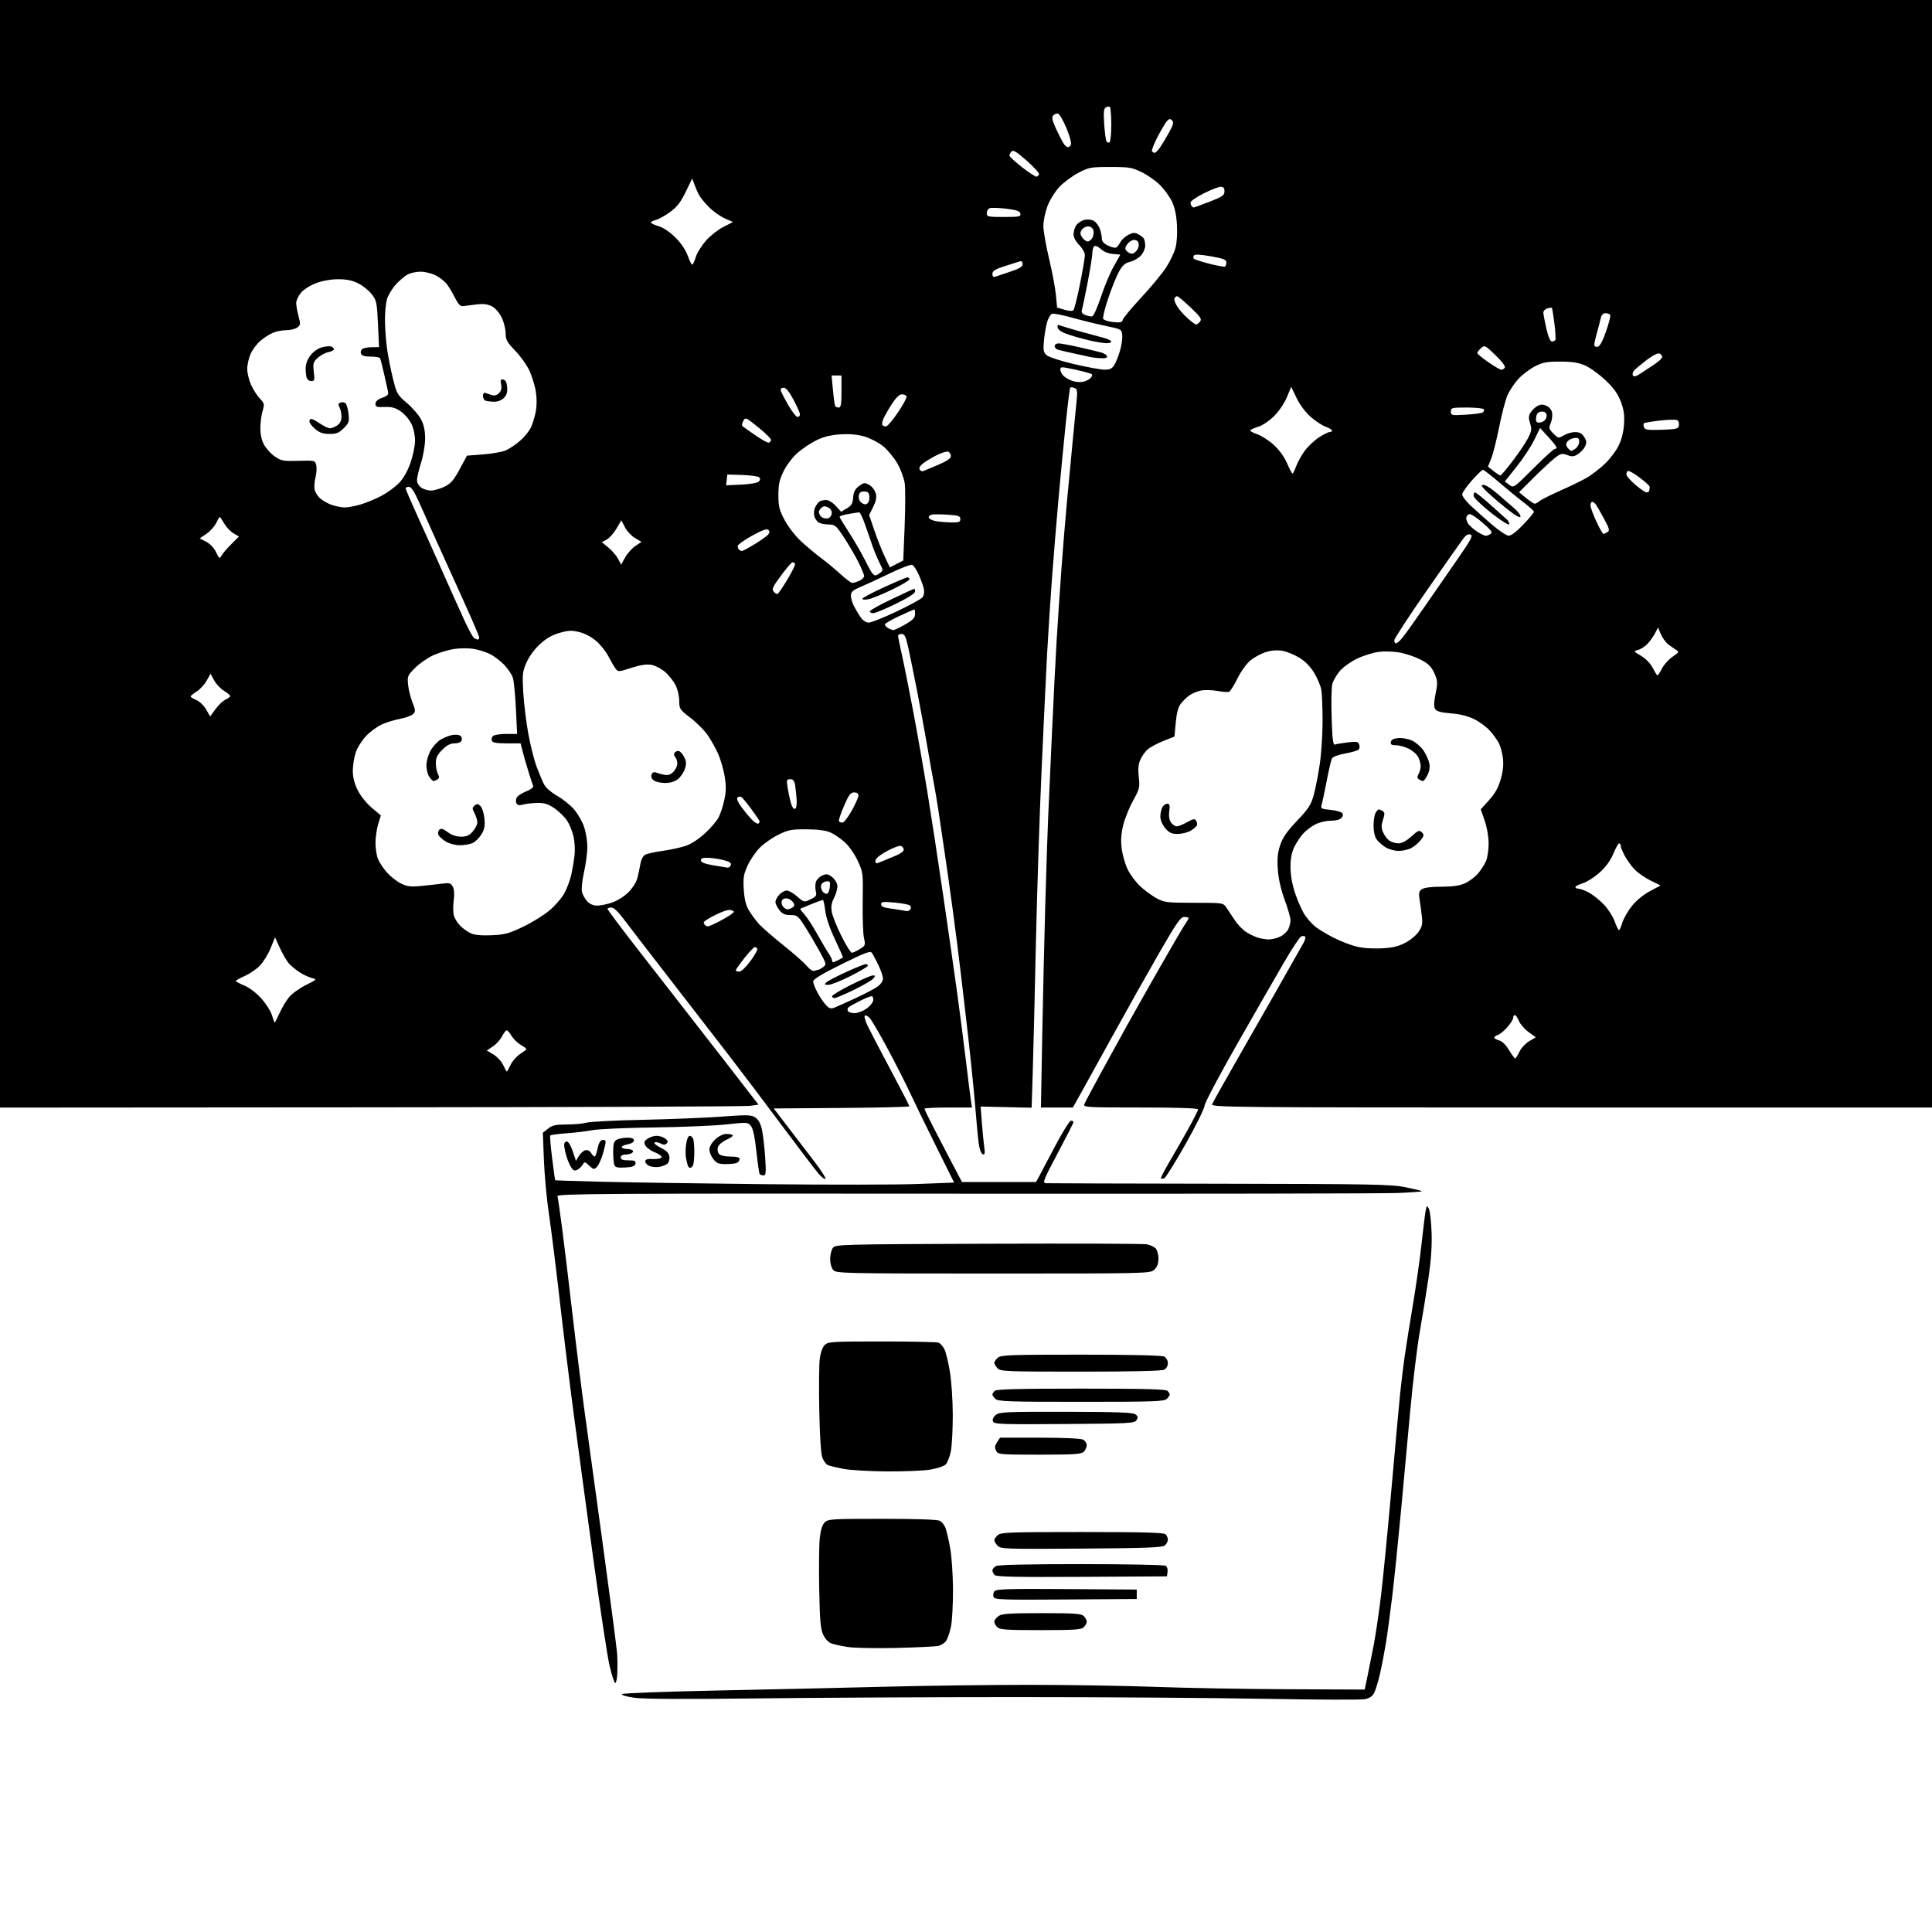 <svg version="1.1" xmlns="http://www.w3.org/2000/svg" xmlns:xlink="http://www.w3.org/1999/xlink" width="1024" height="1024" viewBox="0 0 1024 1024"><path stroke="none" fill="black" fill-rule="evenodd" d="M400.5,900.194C362.38,900.658 341.067,900.54 336.156,899.838C331.856,899.224 329.181,898.419 329.702,897.898C330.193,897.407 353.298,896.55 381.047,895.992C408.796,895.434 448.595,894.533 469.488,893.989C490.382,893.445 524.582,893.001 545.488,893.002C566.395,893.003 596.55,893.488 612.5,894.08C628.45,894.671 659.908,895.233 682.407,895.327L723.314,895.5L724.68,889.0C725.432,885.425 726.919,878.0 727.986,872.5C729.053,867.0 730.826,855.075 731.926,846.0C733.026,836.925 735.519,811.5 737.465,789.5C739.412,767.5 741.483,744.775 742.067,739.0C742.651,733.225 743.739,724.225 744.486,719.0C745.232,713.775 747.207,701.4 748.875,691.5C750.543,681.6 752.617,666.975 753.485,659.0C754.352,651.025 755.325,643.187 755.647,641.582C756.183,638.914 756.324,638.828 757.302,640.574C757.889,641.625 758.547,647.213 758.764,652.992C759.035,660.235 758.519,667.85 757.104,677.5C755.974,685.2 753.901,698.025 752.496,706.0C751.092,713.975 748.83,732.65 747.471,747.5C746.112,762.35 743.852,786.875 742.447,802.0C741.043,817.125 739.006,836.925 737.921,846.0C736.836,855.075 735.278,866.55 734.459,871.5C733.64,876.45 732.24,883.65 731.346,887.5C730.453,891.35 729.108,895.717 728.358,897.205C727.384,899.138 725.926,900.111 723.249,900.613C721.189,900.999 697.453,900.907 670.502,900.408C643.551,899.909 584.6,899.5 539.5,899.5C494.4,899.5 431.85,899.812 400.5,900.194zM326.09,892.0C325.589,892.0 324.233,887.889 323.076,882.864C321.919,877.84 318.036,852.302 314.448,826.114C310.86,799.926 306.169,765.225 304.024,749.0C301.878,732.775 298.522,705.473 296.565,688.33C294.608,671.186 292.071,650.936 290.928,643.33C289.784,635.723 288.595,622.944 288.285,614.932L287.722,600.364L290.496,598.182C292.757,596.403 294.586,596.0 300.391,596.0C304.308,596.0 309.027,595.566 310.878,595.035C312.728,594.504 326,593.828 340.371,593.531C354.742,593.235 373.56,592.474 382.188,591.84C396.163,590.814 398.143,590.864 400.326,592.294C401.983,593.38 403.12,595.454 403.837,598.7C404.42,601.34 405.188,607.888 405.542,613.25C406.096,621.627 405.971,623.0 404.652,623.0C403.808,623.0 402.889,622.629 402.608,622.175C402.327,621.721 401.547,616.274 400.875,610.07C400.064,602.594 399.096,598.105 398.004,596.757C396.409,594.787 395.993,594.762 384.928,595.971C378.643,596.657 361.35,597.379 346.5,597.574C331.65,597.769 317.025,598.414 314.0,599.008C310.975,599.601 304.779,600.348 300.231,600.669C295.683,600.99 291.799,601.533 291.601,601.876C291.403,602.219 291.874,607.65 292.648,613.944C293.421,620.238 294.155,625.467 294.277,625.564C294.4,625.66 305.75,626.021 319.5,626.366C333.25,626.711 371.95,627.285 405.5,627.641C439.05,627.998 475.324,627.953 486.109,627.541L505.717,626.792L495.942,607.146C490.565,596.341 484.512,583.9 482.489,579.5C480.467,575.1 475.214,564.75 470.815,556.5C466.416,548.25 461.971,540.625 460.937,539.556C459.902,538.486 458.733,537.933 458.339,538.327C457.945,538.722 458.641,541.172 459.885,543.772C461.13,546.372 466.615,556.879 472.074,567.12C477.533,577.361 482.0,586.018 482.0,586.358C482.0,586.697 465.823,587.093 446.05,587.238L410.101,587.5L417.8,597.571C422.035,603.11 428.35,611.36 431.834,615.904C435.317,620.448 437.861,624.466 437.486,624.833C437.111,625.2 435.45,623.925 433.795,622.0C432.139,620.075 423.407,608.6 414.39,596.5C405.374,584.4 392.447,567.3 385.665,558.5C378.883,549.7 364.821,531.524 354.417,518.109C344.013,504.695 333.365,490.857 330.755,487.359C327.681,483.239 325.304,481 324.005,481.0C322.902,481.0 322.002,481.337 322.004,481.75C322.006,482.163 328.987,491.5 337.516,502.5C346.045,513.5 356.731,527.218 361.262,532.984C365.793,538.75 376.817,552.925 385.76,564.484L402.021,585.5L397.26,586.135C394.642,586.484 304.188,586.832 196.25,586.908L0.0,587.048L0.0,293.524L0.0,0.0L512.0,0.0L1024.0,0.0L1024.0,293.5L1024.0,587.0L832.893,587.0C651.299,587.0 641.819,586.913 642.454,585.25C642.821,584.288 650.603,570.45 659.747,554.5C668.891,538.55 679.145,520.55 682.534,514.5C685.923,508.45 689.543,502.067 690.579,500.315C691.615,498.563 692.153,496.819 691.774,496.441C691.396,496.063 690.459,495.993 689.693,496.287C688.927,496.581 684.929,502.6 680.808,509.661C676.687,516.722 665.487,536.225 655.919,553.0C646.351,569.775 638.48,584.668 638.427,586.096C638.374,587.524 633.869,596.615 628.416,606.299C622.962,615.983 617.873,624.163 617.107,624.477C616.341,624.79 615.527,624.861 615.3,624.633C615.072,624.405 617.093,620.457 619.792,615.859C622.49,611.262 627.016,603.341 629.849,598.258C632.682,593.175 635.0,588.562 635.0,588.008C635.0,587.353 624.336,587.0 604.531,587.0C575.929,587.0 574.103,586.893 574.723,585.25C575.085,584.288 578.958,576.975 583.328,569.0C587.698,561.025 593.762,550.0 596.804,544.5C599.845,539.0 607.719,525.05 614.301,513.5C620.883,501.95 627.108,491.306 628.134,489.846C629.16,488.386 630.0,486.923 630.0,486.596C630.0,486.268 628.961,486.0 627.692,486C625.745,486 623.647,489.014 614.292,505.25C608.192,515.837 597.257,535.3 589.993,548.5C582.728,561.7 574.953,575.763 572.714,579.75L568.643,587.0L560.179,587.0L551.715,587.0L552.394,549.75C552.768,529.263 553.498,497.65 554.016,479.5C554.534,461.35 555.207,440.875 555.511,434.0C555.815,427.125 556.727,406.875 557.538,389.0C558.349,371.125 559.471,348.85 560.033,339.5C560.594,330.15 561.726,313.275 562.547,302.0C563.368,290.725 564.695,274.525 565.495,266.0C566.296,257.475 567.638,243.3 568.478,234.5C569.319,225.7 570.285,215.757 570.625,212.404C571.159,207.154 571,206.214 569.479,205.63C568.508,205.258 567.507,205.159 567.255,205.412C567.003,205.664 565.94,214.112 564.893,224.185C563.847,234.258 562.103,252.4 561.019,264.5C559.934,276.6 558.366,295.725 557.534,307.0C556.703,318.275 555.571,335.825 555.02,346.0C554.469,356.175 553.129,384.3 552.042,408.5C550.956,432.7 549.591,474.55 549.009,501.5C548.426,528.45 547.686,558.736 547.364,568.803L546.779,587.105L533.271,586.803L519.762,586.5L520.406,595.0C520.76,599.675 521.323,605.47 521.657,607.878C522.139,611.342 521.977,612.159 520.883,611.794C520.104,611.535 519.192,609.189 518.793,606.417C518.404,603.713 517.588,595.2 516.98,587.5C516.371,579.8 514.551,561.8 512.933,547.5C511.316,533.2 508.838,512.275 507.426,501.0C506.013,489.725 503.549,471.5 501.95,460.5C500.35,449.5 498.358,436.0 497.524,430.5C496.689,425.0 495.562,418.25 495.02,415.5C494.478,412.75 492.874,403.75 491.457,395.5C490.039,387.25 487.556,373.75 485.938,365.5C484.32,357.25 482.277,347.238 481.398,343.25C480.098,337.355 479.444,336.0 477.9,336.0C476.855,336.0 476.0,336.455 476.0,337.011C476,337.566 476.931,342.179 478.07,347.261C479.208,352.342 481.883,365.731 484.014,377.014C486.145,388.297 489.472,407.197 491.407,419.014C493.342,430.831 497.166,455.8 499.904,474.5C502.642,493.2 506.024,516.825 507.42,527.0C508.816,537.175 510.872,553.15 511.989,562.5C513.106,571.85 514.28,581.188 514.598,583.25L515.176,587.0L502.588,587.0C495.665,587.0 490.0,587.294 490.0,587.654C490.0,588.014 492.218,592.626 494.929,597.904C497.639,603.182 502.112,611.775 504.868,617.0L509.879,626.5L529.503,626.5L549.126,626.5L550.495,624.0C551.248,622.625 555.11,615.312 559.078,607.75C563.046,600.188 566.902,594.0 567.646,594.0C568.391,594.0 568.988,594.337 568.974,594.75C568.96,595.163 565.186,602.587 560.587,611.25C552.986,625.568 552.42,627.012 554.363,627.128C555.538,627.199 597.0,627.321 646.5,627.399C727.065,627.527 737.38,627.721 744.896,629.25C749.513,630.189 753.47,631.137 753.689,631.356C753.908,631.575 748.105,632.004 740.794,632.31C733.482,632.616 630.193,632.784 511.262,632.683C319.463,632.521 295.074,632.67 295.467,634.0C295.711,634.825 296.822,642.475 297.936,651.0C299.051,659.525 301.545,680.225 303.479,697.0C305.414,713.775 308.331,737.175 309.962,749.0C311.593,760.825 316.069,793.45 319.908,821.5C323.747,849.55 327.002,874.525 327.141,877.0C327.281,879.475 327.306,883.862 327.197,886.75C327.089,889.638 326.59,892.0 326.09,892.0zM475.0,873.443C464.275,873.695 452.696,873.466 449.269,872.933C445.841,872.4 441.882,871.525 440.47,870.989C438.963,870.416 437.214,868.462 436.233,866.256C434.899,863.255 434.488,858.386 434.19,842.022C433.984,830.759 434.122,818.682 434.497,815.183C434.951,810.946 435.816,808.184 437.089,806.911C438.881,805.119 440.778,805.0 467.566,805.0C485.789,805.0 496.849,805.384 498.114,806.061C499.204,806.644 500.561,808.332 501.129,809.811C501.697,811.29 502.813,816.1 503.609,820.5C504.405,824.9 505.078,834.8 505.104,842.5C505.13,850.2 504.663,858.949 504.065,861.941C503.468,864.934 502.336,868.364 501.551,869.563C500.765,870.762 498.857,872.023 497.311,872.364C495.765,872.706 485.725,873.191 475.0,873.443zM551.5,864.0C533.418,864.0 529.902,863.759 528.571,862.429C527.707,861.564 527.0,860.24 527.0,859.485C527.0,858.731 528,857.413 529.223,856.557C531.06,855.269 535.029,855.0 552.151,855.0C569.641,855.0 573.101,855.244 574.429,856.571C575.293,857.436 576.0,858.754 576.0,859.5C576.0,860.246 575.293,861.564 574.429,862.429C573.098,863.759 569.582,864.0 551.5,864.0zM564.862,847.762C530.763,847.999 527.164,847.87 526.594,846.385C526.248,845.484 526.483,844.123 527.115,843.361C528.064,842.218 534.738,842.022 565.382,842.238L602.5,842.5L602.5,845.0L602.5,847.5L564.862,847.762zM573.46,835.76C539.262,835.957 528.129,835.729 527.21,834.81C526.545,834.145 526.0,833.031 526.0,832.335C526.0,831.64 526.87,830.605 527.934,830.035C529.184,829.367 545.208,829.005 573.184,829.015C597.008,829.024 617.102,829.412 617.837,829.878C618.573,830.345 619.023,831.8 618.837,833.113L618.5,835.5L573.46,835.76zM573.039,820.79C532.448,821.066 530.3,820.989 528.691,819.211C527.761,818.183 527.0,816.885 527.0,816.326C527.0,815.767 527.823,814.565 528.829,813.655C530.471,812.169 535.047,812.0 573.629,812.0C605.717,812.0 616.904,812.304 617.8,813.2C618.46,813.86 619.0,815.155 619.0,816.078C619.0,817 618.256,818.373 617.347,819.128C616.016,820.233 607.399,820.556 573.039,820.79zM470.0,779.88C460.925,779.823 450.575,779.214 447.0,778.527C443.425,777.841 439.744,776.955 438.82,776.559C437.896,776.163 436.584,774.413 435.905,772.67C435.116,770.646 434.513,761.593 434.235,747.626C433.996,735.595 434.107,723.296 434.482,720.294C434.897,716.979 435.918,714.082 437.082,712.918C438.883,711.117 440.74,711.0 467.418,711.0C483.048,711.0 496.565,711.28 497.455,711.621C498.346,711.963 499.724,713.5 500.519,715.037C501.314,716.574 502.646,722.032 503.478,727.166C504.311,732.3 504.994,742.626 504.996,750.114C504.998,757.601 504.541,766.147 503.98,769.106C503.419,772.064 502.181,775.253 501.23,776.192C500.278,777.131 496.575,778.368 493.0,778.942C489.425,779.516 479.075,779.938 470.0,779.88zM550.964,771.0C529.857,771.0 529.031,770.926 527.964,768.933C527.104,767.325 527.212,766.325 528.452,764.433L530.046,762.0L551.089,762.0C563.682,762.0 572.908,762.416 574.066,763.035C575.13,763.605 576.0,764.922 576.0,765.964C576.0,767.005 575.293,768.564 574.429,769.429C573.096,770.761 569.534,771.0 550.964,771.0zM564.115,754.762C530.188,755.002 526.891,754.879 526.307,753.356C525.9,752.297 526.448,751.055 527.81,749.953C529.757,748.376 533.171,748.222 565.012,748.274C591.805,748.317 600.474,748.632 601.785,749.607C603.137,750.613 603.266,751.265 602.391,752.691C601.359,754.376 598.735,754.518 564.115,754.762zM573,743.0C534.463,743.0 528.952,742.809 527.571,741.429C526.707,740.564 526.0,739.529 526.0,739.129C526.0,738.728 526.54,737.86 527.2,737.2C528.097,736.303 539.644,736.0 573,736.0C606.356,736.0 617.903,736.303 618.8,737.2C619.46,737.86 620.0,738.728 620.0,739.129C620.0,739.529 619.293,740.564 618.429,741.429C617.048,742.809 611.537,743.0 573,743.0zM572.721,727.0C532.904,727.0 530.209,726.888 528.655,725.171C527.745,724.165 527.0,722.885 527.0,722.326C527.0,721.767 527.823,720.565 528.829,719.655C530.47,718.17 534.996,718.0 572.894,718.0C600.097,718.0 615.82,718.368 617.066,719.035C618.163,719.623 619.0,721.121 619.0,722.5C619.0,723.879 618.163,725.377 617.066,725.965C615.82,726.632 600.043,727.0 572.721,727.0zM526.466,675.0C447.176,675.0 443.233,674.915 441.655,673.171C440.699,672.114 440.0,669.663 440.0,667.362C440.0,665.173 440.639,662.509 441.419,661.441C442.8,659.552 444.988,659.492 523.669,659.206C568.126,659.044 605.948,659.174 607.718,659.495C609.488,659.816 611.625,660.768 612.468,661.611C613.319,662.462 614.0,664.872 614.0,667.032C614.0,669.746 613.338,671.539 611.811,672.961C609.645,674.979 608.77,675.0 526.466,675.0zM306.059,619.968C304.588,620.755 303.893,620.486 302.7,618.665C301.873,617.403 300.704,614.599 300.104,612.435C299.503,610.271 299.009,607.712 299.006,606.75C299.003,605.788 299.639,605.0 300.42,605.0C301.24,605.0 302.56,607.17 303.548,610.143L305.256,615.286L306.819,612.71C307.679,611.293 309.216,609.915 310.234,609.649C311.364,609.354 312.553,609.913 313.284,611.082C313.942,612.137 314.796,613.0 315.182,613.0C315.567,613.0 316.26,611.091 316.721,608.758C317.271,605.976 318.152,604.402 319.28,604.185C320.241,603.999 321.0,604.467 321.0,605.245C321.0,606.011 320.314,608.948 319.475,611.772C318.636,614.596 317.229,617.628 316.348,618.509C314.879,619.978 314.544,619.92 312.299,617.812C310.042,615.691 309.777,615.647 308.883,617.244C308.35,618.196 307.08,619.422 306.059,619.968zM331.366,618.798C327.376,619.03 326.113,618.737 325.625,617.466C325.281,616.57 325.0,613.414 325.0,610.453C325.0,606.155 325.39,604.862 326.934,604.035C327.998,603.466 330.473,603.0 332.434,603.0C334.888,603.0 336.0,603.454 336.0,604.455C336.0,605.325 334.597,606.173 332.509,606.564C330.589,606.925 329.265,607.62 329.568,608.11C329.87,608.599 331.19,609.0 332.5,609.0C333.81,609.0 335.131,609.403 335.435,609.895C335.74,610.388 335.279,611.063 334.412,611.395C333.546,611.728 331.973,612.0 330.918,612.0C329.863,612.0 329.0,612.675 329.0,613.5C329.0,614.588 330.119,615.0 333.073,615.0C336.413,615.0 337.087,615.315 336.814,616.75C336.558,618.095 335.299,618.569 331.366,618.798zM349.405,618.469C347.807,618.733 345.488,618.525 344.25,618.007C343.012,617.488 342.0,616.402 342.0,615.593C342.0,614.504 343.077,614.171 346.142,614.311C348.421,614.415 350.459,614.011 350.671,613.413C350.884,612.815 349.289,611.631 347.128,610.782C344.967,609.933 342.702,608.312 342.096,607.179C341.178,605.465 341.367,604.856 343.219,603.559C344.443,602.702 346.609,602.0 348.031,602.0C349.454,602.0 351.491,602.645 352.559,603.433C354.019,604.51 354.217,605.153 353.357,606.025C352.499,606.897 351.685,606.902 350.087,606.046C348.916,605.42 347.5,605.191 346.938,605.538C346.377,605.885 347.849,607.143 350.209,608.334C353.371,609.93 354.579,611.18 354.801,613.086C354.966,614.508 354.473,616.193 353.705,616.83C352.938,617.467 351.002,618.204 349.405,618.469zM365.862,619.0C365.353,619.0 364.764,618.438 364.552,617.75C364.34,617.062 363.907,615.307 363.589,613.848C363.271,612.39 363.295,609.128 363.642,606.598C364.01,603.907 364.793,602.0 365.529,602.0C366.22,602.0 367.059,602.712 367.393,603.582C367.727,604.452 368.0,607.565 368.0,610.5C368.0,613.435 367.727,616.548 367.393,617.418C367.059,618.288 366.37,619.0 365.862,619.0zM384.491,617.0C380.987,617.0 379.744,616.489 378.073,614.365C376.933,612.916 376.0,610.622 376.0,609.266C376.0,607.799 377.257,605.628 379.106,603.901C380.961,602.168 383.309,601.0 384.939,601.0C386.439,601.0 387.965,601.298 388.329,601.662C388.693,602.026 387.237,603.11 385.092,604.07C382.948,605.03 380.888,606.779 380.514,607.956C380.131,609.161 380.361,610.73 381.04,611.548C381.792,612.454 384.078,613.0 387.122,613.0C390.625,613.0 392.0,613.393 392.0,614.393C392.0,615.159 391.288,616.059 390.418,616.393C389.548,616.727 386.881,617.0 384.491,617.0zM268.638,568.0C268.786,568.0 269.674,566.382 270.612,564.405C271.55,562.428 273.816,559.84 275.647,558.655C277.477,557.47 278.978,556.275 278.981,556.0C278.985,555.725 277.65,554.739 276.015,553.808C274.38,552.878 272.245,550.807 271.271,549.205C270.297,547.603 269.117,546.205 268.648,546.096C268.18,545.988 267.055,547.376 266.148,549.18C265.242,550.984 263.037,553.437 261.249,554.631L257.999,556.802L261.499,558.867C263.425,560.003 265.759,562.523 266.685,564.466C267.612,566.41 268.491,568.0 268.638,568.0zM803.058,561.0C803.372,561.0 804.388,559.41 805.315,557.466C806.241,555.523 808.578,553.001 810.507,551.863L814.015,549.794L810.177,547.013C808.066,545.484 805.758,542.831 805.048,541.117C804.338,539.402 803.362,538.0 802.879,538.0C802.395,538.0 802.0,538.659 802.0,539.465C802.0,540.271 800.622,542.5 798.938,544.417C797.255,546.335 795.005,548.181 793.938,548.52C792.872,548.858 792.0,549.506 792.0,549.959C792.0,550.412 793.144,551.07 794.543,551.421C796.113,551.816 798.117,553.768 799.785,556.53C801.27,558.988 802.743,561.0 803.058,561.0zM145.585,542.0C145.733,542.0 146.939,539.638 148.267,536.75C149.594,533.862 151.895,530.064 153.38,528.308C154.865,526.552 158.799,523.758 162.121,522.097C167.991,519.164 168.082,519.059 165.331,518.379C163.774,517.995 160.925,516.681 159.0,515.46C157.075,514.238 154.514,512.172 153.308,510.867C152.102,509.562 149.913,505.866 148.442,502.655L145.769,496.816L143.435,502.558C142.151,505.716 139.616,509.849 137.801,511.742C135.985,513.635 132.363,516.127 129.75,517.28C127.138,518.432 125.002,519.628 125.004,519.937C125.006,520.247 127.028,521.331 129.498,522.347C132.136,523.431 135.843,526.256 138.483,529.192C140.954,531.941 143.503,535.948 144.147,538.095C144.79,540.243 145.437,542.0 145.585,542.0zM452.911,537.0C454.447,537.0 457.233,535.972 459.102,534.716C460.971,533.459 462.644,531.434 462.82,530.216C462.995,528.997 462.611,528.0 461.965,528.0C461.319,528.0 458.475,529.157 455.645,530.571C452.815,531.985 450.112,533.521 449.637,533.984C449.163,534.447 449.077,535.315 449.446,535.913C449.816,536.511 451.375,537.0 452.911,537.0zM442.198,534.09C443.464,533.595 448.477,531.35 453.338,529.1C458.2,526.851 463.487,524.077 465.088,522.937C466.791,521.725 467.996,519.958 467.99,518.682C467.985,517.482 466.891,514.25 465.559,511.5C464.228,508.75 462.689,505.85 462.14,505.056C461.312,503.858 458.572,504.881 446.074,511.056C435.725,516.168 431.005,519.019 431.003,520.155C431.001,521.066 432.012,523.709 433.25,526.028C434.488,528.348 436.489,531.313 437.698,532.618C439.452,534.511 440.36,534.809 442.198,534.09zM442.323,529.0C441.595,529.0 441.0,528.554 441.0,528.009C441.0,527.464 445.492,524.764 450.982,522.009C456.472,519.254 461.702,517.0 462.604,517.0C464.017,517.0 464.054,517.23 462.872,518.655C462.118,519.565 457.483,522.265 452.573,524.655C447.662,527.045 443.05,529.0 442.323,529.0zM439.036,522C436.903,522 436.769,521.815 438.036,520.631C438.841,519.877 443.591,517.402 448.592,515.131C453.592,512.859 458.205,511.0 458.842,511.0C459.479,511.0 460.0,511.382 460.0,511.848C460.0,512.314 455.837,514.789 450.75,517.348C445.663,519.907 440.391,522 439.036,522zM391.808,515.0C392.849,515.0 395.377,512.601 397.769,509.342C400.054,506.23 401.689,503.305 401.402,502.842C401.116,502.379 400.495,502.0 400.022,502.0C399.549,502.0 397.104,504.587 394.588,507.75C392.073,510.913 390.012,513.837 390.007,514.25C390.003,514.663 390.814,515.0 391.808,515.0zM431.717,514.555C432.513,514.25 433.464,513.986 433.832,513.968C434.199,513.951 435.328,513.309 436.34,512.542C438.096,511.212 438.008,510.833 434.451,504.324C432.4,500.571 428.931,494.688 426.743,491.25C423.003,485.373 422.538,485.0 418.955,485.0C416.03,485.0 414.664,484.388 413.073,482.365C411.933,480.916 411.0,478.976 411.0,478.054C411.0,477.132 411.918,475.392 413.039,474.189C414.16,472.985 415.945,472.0 417.004,472.0C418.064,472.0 420.548,473.42 422.525,475.156C426.101,478.296 426.139,478.304 429.581,476.663C432.535,475.254 432.949,474.646 432.412,472.506C432.066,471.128 432.046,468.952 432.368,467.671C432.689,466.391 434.169,464.788 435.656,464.111C437.974,463.055 438.728,463.152 440.93,464.788C442.344,465.838 443.639,467.857 443.809,469.273C443.979,470.689 443.234,473.582 442.153,475.701C440.65,478.646 440.359,480.49 440.916,483.527C441.316,485.712 443.625,491.438 446.045,496.25C448.466,501.062 450.908,504.998 451.473,504.996C452.038,504.994 453.922,504.126 455.659,503.066C458.678,501.226 458.778,500.96 457.913,497.108C457.415,494.89 457.118,486.196 457.253,477.788C457.495,462.794 457.444,462.38 454.608,456.238C452.977,452.705 449.987,448.414 447.748,446.391C445.565,444.419 442.141,442.087 440.14,441.209C437.734,440.153 433.448,439.593 427.5,439.556C419.534,439.506 417.823,439.832 412.606,442.394C409.364,443.986 404.931,447.069 402.754,449.246C400.577,451.423 397.661,455.683 396.274,458.714C394.104,463.452 393.817,465.239 394.218,471.488C394.551,476.683 395.343,479.855 396.999,482.626C398.272,484.757 400.706,488.023 402.407,489.884C404.108,491.746 409.866,496.748 415.202,501.001C420.539,505.254 426.112,510.168 427.588,511.922C429.182,513.817 430.857,514.885 431.717,514.555zM441.566,510.0C441.877,510.0 443.114,509.489 444.316,508.865C445.517,508.24 446.617,507.635 446.761,507.521C446.904,507.406 445.006,503.058 442.543,497.859C439.729,491.919 437.816,486.287 437.395,482.703C437.026,479.566 436.458,477.0 436.132,477.0C435.805,477.0 433.055,477.995 430.019,479.212C426.984,480.429 424.342,481.524 424.149,481.647C423.956,481.769 424.92,483.079 426.291,484.558C427.663,486.038 430.695,490.68 433.029,494.874C435.363,499.068 438.111,503.719 439.136,505.21C440.161,506.7 441.0,508.387 441.0,508.96C441.0,509.532 441.255,510.0 441.566,510.0zM731.5,502.675C737.601,502.44 740.687,501.772 744.5,499.865C747.254,498.487 750.551,495.822 751.839,493.932C753.797,491.06 754.084,489.685 753.598,485.5C753.279,482.75 752.731,478.736 752.38,476.581C751.872,473.461 752.113,472.391 753.562,471.331C754.735,470.473 758.426,469.992 763.941,469.978C770.073,469.962 773.646,469.435 776.541,468.12C778.764,467.111 781.87,464.758 783.443,462.892C785.016,461.027 786.91,458.052 787.652,456.282C788.393,454.512 789.0,450.352 789.0,447.036C789.0,443.522 788.132,438.499 786.918,434.992L784.836,428.976L789.271,424.044C792.488,420.465 794.186,417.399 795.457,412.869C796.671,408.54 797.006,405.104 796.549,401.657C796.186,398.924 795.231,395.414 794.426,393.857C793.621,392.301 791.549,389.417 789.821,387.449C788.094,385.482 784.394,382.713 781.599,381.297C778.15,379.549 774.139,378.526 769.114,378.111C763.749,377.668 761.42,377.038 760.657,375.824C759.908,374.633 759.976,372.273 760.891,367.67C762.063,361.775 762.006,360.802 760.256,356.846C758.782,353.513 757.186,351.881 753.417,349.851C750.712,348.394 745.853,346.662 742.617,346.002C739.25,345.316 734.331,345.08 731.117,345.452C728.028,345.809 722.704,347.448 719.286,349.096C715.77,350.79 711.744,353.699 710.015,355.795C708.334,357.833 706.593,360.85 706.146,362.5C705.699,364.15 705.541,372.164 705.794,380.308C706.139,391.37 706.563,394.998 707.471,394.65C708.139,394.393 711.167,393.873 714.199,393.494C718.929,392.903 719.807,393.056 720.388,394.57C720.761,395.54 720.634,396.766 720.106,397.294C719.579,397.821 716.349,398.758 712.93,399.376C709.343,400.025 706.389,401.135 705.947,402.0C705.526,402.825 704.269,408.225 703.154,414.0C702.039,419.775 700.836,425.452 700.482,426.615C699.895,428.54 700.3,428.774 704.978,429.224C707.805,429.495 710.612,430.212 711.216,430.816C712.015,431.615 711.965,432.337 711.035,433.458C710.235,434.422 708.098,435.0 705.338,435.0C702.908,435.0 699.251,435.859 697.21,436.908C695.17,437.958 692.312,440.096 690.86,441.658C689.408,443.221 687.271,446.395 686.11,448.71C684.6,451.722 684.0,454.802 684.0,459.534C684.0,463.936 684.836,468.638 686.5,473.596C687.875,477.692 690.175,482.818 691.61,484.987C693.045,487.156 695.682,490.046 697.47,491.409C699.257,492.772 703.405,495.252 706.687,496.92C709.968,498.588 715.094,500.634 718.077,501.468C721.475,502.418 726.487,502.869 731.5,502.675zM672.349,497.914C673.916,497.961 676.666,497.303 678.46,496.452C680.255,495.6 682.235,493.779 682.861,492.405C683.488,491.03 684.0,488.888 684.0,487.644C684.0,486.401 682.606,481.584 680.903,476.941C678.91,471.511 677.615,465.792 677.271,460.906C676.866,455.158 677.17,452.004 678.523,447.929C679.868,443.883 682.086,440.679 687.462,435.023C693.492,428.68 694.875,426.559 696.278,421.5C697.194,418.2 698.63,410.89 699.471,405.257C700.312,399.623 700.995,389.273 700.989,382.257C700.983,375.24 700.698,367.804 700.355,365.732C700.013,363.659 698.33,359.626 696.616,356.768C694.603,353.411 691.827,350.54 688.772,348.656C686.172,347.052 682.159,345.395 679.855,344.973C677.102,344.47 674.094,344.676 671.082,345.575C668.562,346.327 664.833,348.321 662.795,350.007C660.693,351.746 657.692,355.912 655.857,359.639C654.078,363.252 652.082,366.415 651.421,366.669C650.759,366.923 647.885,366.706 645.032,366.188C642.175,365.668 638.232,365.609 636.251,366.056C634.273,366.502 631.523,367.712 630.139,368.745C628.756,369.778 626.768,371.77 625.721,373.171C624.472,374.845 623.593,378.233 623.16,383.051L622.5,390.382L616.5,392.776C613.2,394.093 609.43,396.144 608.121,397.335C606.813,398.526 605.106,400.993 604.329,402.818C603.341,405.139 603.114,407.884 603.574,411.949C604.185,417.355 603.981,418.209 600.65,424.165C598.681,427.687 596.33,433.453 595.427,436.977C594.266,441.51 593.985,445.15 594.467,449.413C594.842,452.727 596.25,457.767 597.596,460.612C598.943,463.458 602.014,467.602 604.423,469.822C606.831,472.042 610.758,474.902 613.151,476.179C617.159,478.318 618.706,478.5 632.89,478.5C648.185,478.5 648.291,478.515 649.986,481.0C650.924,482.375 652.948,485.414 654.485,487.754C656.021,490.094 658.797,492.947 660.653,494.095C662.509,495.242 665.259,496.551 666.764,497.004C668.269,497.457 670.782,497.867 672.349,497.914zM260.5,495.702C267.371,495.408 269.7,494.792 277.0,491.332C281.675,489.117 288.012,485.218 291.083,482.667C294.153,480.117 297.811,475.886 299.212,473.265C300.612,470.644 302.242,466.25 302.833,463.5C303.425,460.75 304.181,456.249 304.514,453.498C304.847,450.747 304.621,446.247 304.011,443.498C303.402,440.749 301.863,436.917 300.591,434.983C299.32,433.049 296.345,430.125 293.98,428.486C290.687,426.204 288.606,425.518 285.09,425.555C282.566,425.582 279.102,425.961 277.394,426.398C274.907,427.034 274.156,426.849 273.627,425.469C273.263,424.522 273.51,423.09 274.176,422.288C274.842,421.485 277.118,420.136 279.235,419.289C281.351,418.442 282.866,417.243 282.6,416.625C282.335,416.006 281.21,412.575 280.102,409.0C278.993,405.425 277.599,400.587 277.004,398.25L275.923,394.0L268.568,394.0C263.243,394.0 261.068,393.62 260.685,392.622C260.394,391.864 260.661,390.739 261.278,390.122C261.895,389.505 265.027,389.0 268.237,389.0L274.074,389.0L273.449,375.75C273.105,368.462 272.388,361.065 271.855,359.312C271.322,357.558 269.204,354.391 267.15,352.274C265.095,350.157 261.633,347.574 259.457,346.534C257.281,345.494 253.352,344.299 250.726,343.878C248.1,343.457 243.455,343.519 240.405,344.015C237.354,344.512 232.461,346.016 229.531,347.357C226.601,348.698 222.317,351.683 220.012,353.988C216.06,357.94 215.846,358.449 216.279,362.84C216.533,365.403 217.579,369.628 218.605,372.23C220.264,376.437 220.304,377.125 218.967,378.461C218.141,379.288 215.073,380.417 212.15,380.972C209.226,381.526 204.889,382.84 202.511,383.892C200.133,384.944 196.382,387.665 194.175,389.939C191.969,392.213 189.451,396.162 188.582,398.715C187.712,401.268 187.0,405.663 187.0,408.482C187.0,411.999 187.817,415.247 189.603,418.831C191.088,421.81 194.278,425.802 197.027,428.12L201.849,432.185L200.435,436.843C199.658,439.404 199.017,443.877 199.011,446.782C199.005,449.687 199.619,453.545 200.375,455.355C201.131,457.165 203.226,460.327 205.03,462.382C206.834,464.437 210.116,467.039 212.323,468.165C215.563,469.818 217.506,470.104 222.418,469.654C225.763,469.348 230.818,468.797 233.652,468.431C238.295,467.83 238.92,467.982 239.984,469.969C240.731,471.366 240.918,473.96 240.494,477.047C240.125,479.727 240.117,483.255 240.475,484.887C240.834,486.519 242.336,489.074 243.813,490.566C245.291,492.057 247.85,493.9 249.5,494.66C251.507,495.585 255.147,495.93 260.5,495.702zM858.076,493.0C858.41,493.0 859.214,491.228 859.863,489.063C860.512,486.897 862.761,482.952 864.861,480.295C867.166,477.379 870.952,474.245 874.415,472.387L880.152,469.309L874.813,466.697C871.877,465.261 868.063,462.604 866.338,460.793C864.612,458.982 862.255,455.707 861.1,453.515C859.945,451.323 859.0,448.96 859.0,448.265C859.0,447.569 858.633,447.0 858.184,447.0C857.735,447.0 856.344,449.47 855.093,452.489C853.579,456.141 851.143,459.484 847.814,462.478C845.061,464.952 841.052,467.503 838.905,468.147C836.757,468.79 835.0,469.695 835.0,470.158C835.0,470.621 835.693,471.0 836.54,471.0C837.387,471.0 839.777,471.866 841.851,472.924C843.925,473.982 847.522,476.795 849.845,479.174C852.167,481.553 854.833,485.637 855.769,488.25C856.704,490.863 857.743,493.0 858.076,493.0zM375.2,491.0C375.677,491.0 378.189,489.911 380.783,488.58C383.377,487.249 386.4,485.481 387.5,484.651C389.43,483.195 389.435,483.118 387.627,482.417C386.397,481.941 383.567,482.771 379.377,484.837C375.87,486.566 373.0,488.361 373.0,488.824C373.0,489.287 373.3,489.967 373.667,490.333C374.033,490.7 374.723,491.0 375.2,491.0zM480.691,482.884C481.346,482.948 482.184,482.511 482.554,481.913C482.923,481.315 482.828,480.428 482.341,479.941C481.854,479.454 478.204,478.754 474.228,478.385C468.02,477.808 467.0,477.936 467.0,479.295C467.0,480.428 468.348,481.055 471.75,481.502C474.363,481.846 477.175,482.271 478.0,482.448C478.825,482.624 480.036,482.82 480.691,482.884zM417.372,481.985C417.993,481.976 419.175,481.539 420.0,481.013C421.158,480.275 421.249,479.652 420.398,478.278C419.792,477.3 418.327,476.356 417.143,476.18C415.876,475.991 414.741,476.511 414.384,477.443C414.05,478.313 414.332,479.695 415.011,480.513C415.689,481.331 416.752,481.993 417.372,481.985zM316.496,480.0C318.227,480.0 321.813,479.261 324.464,478.357C327.152,477.442 330.969,475.031 333.09,472.91C335.264,470.736 337.305,467.475 337.853,465.303C338.38,463.211 339.098,459.818 339.448,457.762C339.815,455.615 340.885,453.597 341.963,453.02C342.995,452.468 347.138,451.554 351.17,450.99C355.201,450.426 360.643,449.259 363.262,448.398C366.129,447.455 370.229,444.815 373.569,441.763C376.62,438.975 379.938,435.075 380.942,433.097C381.947,431.119 383.31,426.875 383.972,423.667C384.893,419.208 384.906,416.263 384.03,411.167C383.399,407.5 381.816,402.152 380.512,399.282C379.207,396.412 376.751,392.045 375.053,389.577C373.356,387.11 369.274,383.019 365.983,380.487C360.247,376.073 360.0,375.698 360.0,371.402C360.0,368.937 359.127,365.208 358.059,363.115C356.991,361.023 354.526,357.913 352.58,356.205C350.635,354.496 347.383,352.787 345.354,352.407C342.723,351.913 339.652,352.362 334.653,353.973C327.839,356.167 327.603,356.178 326.241,354.365C325.471,353.339 323.769,350.413 322.46,347.862C321.151,345.311 318.222,341.634 315.952,339.691C313.496,337.589 309.856,335.685 306.966,334.992C302.931,334.024 301.151,334.105 296.449,335.472C292.482,336.625 289.357,338.457 286.002,341.595C283.199,344.216 280.285,348.234 278.971,351.286C276.948,355.984 276.786,357.539 277.337,367.0C277.673,372.775 278.867,382.571 279.99,388.768C281.112,394.966 283.106,402.892 284.42,406.382C285.733,409.873 287.511,414.088 288.371,415.75C289.279,417.506 292.193,420.047 295.33,421.817C298.298,423.492 302.348,426.757 304.33,429.072C306.311,431.387 308.697,435.581 309.631,438.391C310.566,441.201 311.322,445.975 311.311,449.0C311.3,452.025 310.504,457.995 309.542,462.267C308.552,466.661 308.086,471.221 308.47,472.767C308.843,474.27 310.093,476.512 311.248,477.75C312.566,479.162 314.521,480.0 316.496,480.0zM438.4,473.706C439.005,473.508 439.644,471.883 439.819,470.094C440.104,467.197 439.887,466.879 437.829,467.171C436.559,467.352 435.366,468.309 435.178,469.298C434.989,470.287 435.39,471.764 436.068,472.581C436.745,473.398 437.795,473.904 438.4,473.706zM385.643,459.878C386.272,459.945 387.04,459.337 387.351,458.527C387.759,457.465 386.778,456.748 383.828,455.954C381.579,455.348 377.886,454.773 375.62,454.676C372.549,454.545 371.5,454.881 371.5,455.997C371.5,457.057 373.398,457.824 378.0,458.625C381.575,459.247 385.014,459.811 385.643,459.878zM467.75,456.432C469.812,455.556 473.188,454.151 475.25,453.31C477.312,452.47 479.0,451.143 479.0,450.36C479.0,449.577 478.344,448.685 477.542,448.378C476.74,448.07 473.365,449.313 470.042,451.14C466.155,453.277 464.0,455.097 464.0,456.244C464.0,457.921 464.223,457.932 467.75,456.432zM741.3,450.996C739.21,450.994 736.09,450.133 734.367,449.082C732.643,448.031 730.506,446.133 729.617,444.863C728.668,443.509 728.0,440.554 728.0,437.712C728.0,435.048 728.466,431.998 729.035,430.934C729.605,429.87 730.392,429.007 730.785,429.015C731.178,429.024 732.115,429.42 732.867,429.896C733.985,430.605 734.013,431.431 733.02,434.44C732.064,437.336 732.068,438.751 733.041,441.099C733.72,442.738 735.214,444.737 736.36,445.54C737.507,446.343 739.694,447.0 741.22,447.0C743.01,447.0 745.433,445.7 748.049,443.337C751.632,440.099 752.275,439.846 753.586,441.158C754.898,442.469 754.824,442.955 752.947,445.341C751.779,446.825 749.535,448.706 747.961,449.52C746.387,450.334 743.389,450.998 741.3,450.996zM243.703,447.996C241.265,447.994 238.121,447.152 236.216,445.991C234.41,444.889 232.663,443.286 232.334,442.427C232.004,441.568 232.241,440.359 232.86,439.74C233.695,438.905 234.829,439.239 237.243,441.029C239.36,442.599 241.85,443.446 244.356,443.45C247.337,443.453 248.755,442.823 250.606,440.672C251.923,439.141 253.0,436.991 253.0,435.895C253.0,434.798 252.337,432.618 251.526,431.051C250.221,428.526 250.226,428.057 251.577,426.936C252.82,425.904 253.393,425.964 254.69,427.261C255.564,428.135 256.496,431.105 256.761,433.861C257.138,437.785 256.787,439.608 255.146,442.264C253.993,444.13 251.892,446.184 250.478,446.828C249.063,447.473 246.015,447.998 243.703,447.996zM624.185,442.0C620.938,442.0 619.687,441.416 617.589,438.923C616.067,437.115 615.0,434.614 615.0,432.858C615.0,431.214 615.466,428.998 616.035,427.934C616.605,426.87 617.789,426.0 618.667,426.0C619.947,426.0 620.159,426.778 619.737,429.927C619.392,432.495 619.713,434.572 620.662,435.927C621.46,437.067 622.814,438.0 623.671,438.0C624.527,438.0 627.002,437.003 629.171,435.784C632.402,433.968 633.268,433.816 633.965,434.943C634.432,435.7 634.617,436.833 634.376,437.462C634.135,438.091 632.644,439.37 631.064,440.303C629.484,441.236 626.388,442.0 624.185,442.0zM402.021,436.487C402.577,436.143 402.717,435.33 402.331,434.681C401.946,434.031 399.923,431.17 397.837,428.323C395.751,425.475 393.545,422.837 392.935,422.46C392.325,422.083 391.406,422.194 390.892,422.708C390.313,423.287 391.055,425.137 392.84,427.571C394.424,429.732 396.911,432.763 398.365,434.306C399.819,435.85 401.464,436.831 402.021,436.487zM446.51,436.0C447.276,436.0 449.499,433.144 451.451,429.654C453.403,426.164 455.0,422.564 455.0,421.654C455.0,420.597 454.174,420.0 452.712,420.0C450.825,420.0 449.876,421.271 447.304,427.244C445.588,431.229 444.394,434.829 444.651,435.244C444.908,435.66 445.744,436.0 446.51,436.0zM421.306,428.713C422.046,428.456 422.399,426.624 422.234,423.899C422.087,421.479 421.729,418.038 421.438,416.25C421.038,413.793 420.401,413.0 418.827,413.0C416.939,413.0 416.807,413.397 417.413,417.25C417.78,419.587 418.538,423.217 419.097,425.315C419.688,427.536 420.611,428.956 421.306,428.713zM352.556,415.0C350.261,415.0 347.548,414.39 346.529,413.645C345.334,412.771 344.913,411.668 345.346,410.541C345.794,409.372 346.594,409.016 347.758,409.466C348.716,409.837 350.691,410.38 352.146,410.674C354.008,411.05 355.415,410.585 356.896,409.104C358.053,407.947 359.0,405.965 359.0,404.7C359.0,403.435 358.499,401.899 357.887,401.287C357.275,400.675 357.077,399.685 357.446,399.087C357.816,398.489 358.755,398.0 359.533,398.0C360.312,398.0 361.661,399.378 362.532,401.061C363.818,403.548 363.903,404.765 362.985,407.546C362.364,409.428 360.702,411.876 359.293,412.984C357.653,414.274 355.227,415.0 352.556,415.0zM229.807,413.985C229.425,413.993 228.413,413 227.557,411.777C226.701,410.555 226.0,407.804 226.0,405.664C226.0,403.501 226.983,400.024 228.212,397.837C229.428,395.672 231.791,393.072 233.462,392.058C235.133,391.045 237.85,389.943 239.5,389.61C241.15,389.276 243.128,389.407 243.896,389.901C244.663,390.394 245.015,391.519 244.677,392.399C244.295,393.395 242.88,394.0 240.931,394.0C238.704,394.0 236.819,394.981 234.4,397.4C231.77,400.03 231.0,401.63 231.0,404.466C231.0,406.482 231.496,409.059 232.103,410.193C232.95,411.776 232.892,412.453 231.853,413.112C231.109,413.583 230.188,413.976 229.807,413.985zM754.224,413.985C753.826,413.976 752.891,413.583 752.147,413.112C751.108,412.453 751.05,411.776 751.897,410.193C752.504,409.059 753.0,407.223 753.0,406.113C753.0,405.003 752.461,402.912 751.803,401.467C751.145,400.022 748.912,397.976 746.843,396.92C744.773,395.864 741.679,395.0 739.967,395.0C737.542,395.0 736.927,394.613 737.185,393.25C737.416,392.03 738.642,391.407 741.233,391.191C743.299,391.019 746.555,391.644 748.564,392.597C750.552,393.541 753.254,395.937 754.568,397.923C755.881,399.908 757.235,402.926 757.576,404.628C757.972,406.611 757.611,408.851 756.572,410.862C755.679,412.588 754.623,413.993 754.224,413.985zM114.232,375.838C115.79,373.687 118.175,371.422 119.533,370.803C120.89,370.185 122.0,369.338 122.0,368.921C122.0,368.504 120.502,367.237 118.67,366.105C116.839,364.973 114.497,362.482 113.467,360.568L111.593,357.089L109.515,360.795C108.372,362.833 106.006,365.4 104.257,366.5C102.508,367.6 101.06,368.783 101.039,369.129C101.017,369.474 102.374,370.326 104.052,371.022C105.731,371.717 108.071,373.965 109.252,376.017L111.4,379.748L114.232,375.838zM878.5,358.0C878.753,358.0 879.838,356.312 880.911,354.25C881.985,352.188 884.527,349.39 886.561,348.033C889.83,345.851 890.057,345.446 888.521,344.533C887.565,343.965 885.653,342.637 884.27,341.582C882.888,340.527 881.089,338.065 880.273,336.111L878.788,332.557L877.275,335.528C876.443,337.163 874.642,339.701 873.272,341.169C871.902,342.637 869.624,344.128 868.211,344.483C865.678,345.119 865.702,345.165 869.833,347.628C872.346,349.127 874.829,351.704 876.033,354.064C877.137,356.229 878.247,358.0 878.5,358.0zM739.911,341.0C740.412,341.0 741.875,339.744 743.161,338.208C744.447,336.673 749.681,329.36 754.791,321.958C759.9,314.556 767.914,302.983 772.598,296.241C779.671,286.059 780.829,283.872 779.429,283.335C778.318,282.908 777.099,283.508 775.85,285.094C774.809,286.417 766.091,298.806 756.478,312.625C746.865,326.443 739.0,338.481 739.0,339.375C739.0,340.269 739.41,341.0 739.911,341.0zM253.25,338.985C253.662,338.993 254.0,338.493 254.0,337.873C254.0,337.254 249.992,327.916 245.094,317.123C240.196,306.331 233.856,292.325 231.006,286.0C228.156,279.675 224.177,270.796 222.162,266.269C219.606,260.524 217.971,258.032 216.75,258.019C215.787,258.009 215.0,258.387 215.0,258.86C215.0,259.333 217.747,265.746 221.104,273.11C224.462,280.475 230.709,294.375 234.987,304.0C239.265,313.625 244.427,325.095 246.459,329.488C248.49,333.882 250.681,337.812 251.326,338.223C251.972,338.633 252.838,338.976 253.25,338.985zM473.5,333.96C474.05,333.972 476.863,332.626 479.75,330.97C483.862,328.612 485.0,327.422 485.0,325.48C485.0,324.116 484.838,323.0 484.641,323.0C484.443,323.0 480.843,324.589 476.641,326.53C472.438,328.472 469.0,330.475 469.0,330.981C469.0,331.487 469.788,332.359 470.75,332.92C471.712,333.481 472.95,333.949 473.5,333.96zM460.43,330.0C461.691,330.0 468.304,327.363 475.124,324.139C481.944,320.916 488.137,317.539 488.887,316.637C489.691,315.667 490.02,313.87 489.69,312.248C489.382,310.736 488.168,307.336 486.992,304.691C485.816,302.045 484.241,299.646 483.491,299.358C482.742,299.071 477.487,301.076 471.814,303.814C466.141,306.553 459.137,309.795 456.25,311.02C451.971,312.835 451.0,313.695 451.0,315.673C451.0,317.007 451.735,319.539 452.634,321.3C453.533,323.06 455.139,325.738 456.202,327.25C457.355,328.889 459.063,330.0 460.43,330.0zM462.839,325.0C461.827,325.0 461.0,324.566 461.0,324.036C461.0,323.506 466.241,320.581 472.646,317.536C479.052,314.491 484.452,312.0 484.646,312.0C484.841,312.0 485.0,312.689 485.0,313.531C485.0,314.479 481.131,316.954 474.839,320.031C469.25,322.764 463.85,325.0 462.839,325.0zM460.25,317.618C458.462,317.966 457.013,317.856 457.028,317.375C457.043,316.894 462.226,314.137 468.545,311.25C474.865,308.363 480.477,306.0 481.017,306.0C481.558,306.0 482.0,306.469 482.0,307.043C482.0,307.617 477.837,310.089 472.75,312.536C467.663,314.984 462.038,317.271 460.25,317.618zM412.126,314.783C412.58,314.627 414.958,311.146 417.409,307.046C419.86,302.947 421.645,299.234 421.374,298.796C421.103,298.358 420.501,298.0 420.036,298.0C419.57,298.0 416.848,301.158 413.987,305.018C409.64,310.881 408.991,312.285 410.042,313.551C410.734,314.385 411.672,314.939 412.126,314.783zM451.703,308.96C452.365,308.982 454.052,308.478 455.453,307.839C456.854,307.201 458.0,306.063 458.0,305.311C458.0,304.559 456.591,301.152 454.869,297.74C453.147,294.328 449.731,288.491 447.278,284.769C443.191,278.564 442.53,278.0 439.344,278.0C437.432,278.0 435.05,277.562 434.049,277.026C433.049,276.491 431.942,274.907 431.591,273.506C431.239,272.105 431.48,269.956 432.126,268.729C432.771,267.503 433.795,266.169 434.4,265.765C435.005,265.361 436.538,265.024 437.806,265.015C439.126,265.007 441.33,266.332 442.958,268.115L445.803,271.23L448.853,269.428C451.316,267.973 451.961,266.862 452.202,263.663C452.426,260.687 453.196,259.182 455.296,257.621C457.854,255.717 458.315,255.667 460.725,257.021C462.173,257.834 463.713,259.829 464.147,261.454C464.734,263.65 464.387,265.508 462.798,268.69L460.66,272.971L463.376,280.994C464.871,285.407 467.34,291.653 468.863,294.874L471.633,300.732L475.187,298.908L478.741,297.085L479.469,279.079C479.87,269.175 479.897,258.884 479.529,256.21C479.161,253.535 477.429,248.826 475.68,245.746C473.931,242.666 470.545,238.538 468.156,236.574C465.763,234.605 461.308,232.273 458.236,231.38C454.422,230.272 450.365,229.906 445.407,230.224C440.294,230.552 436.547,231.476 432.706,233.355C429.709,234.821 425.2,237.832 422.685,240.046C420.105,242.317 416.902,246.545 415.334,249.75C413.091,254.335 412.558,256.784 412.569,262.464C412.58,268.531 413.047,270.368 415.958,275.803C417.906,279.438 421.693,284.261 424.908,287.199C427.973,290 432.735,293.96 435.49,295.999C438.246,298.039 442.75,301.78 445.5,304.314C448.25,306.848 451.041,308.938 451.703,308.96zM463.931,305.0C464.309,305.0 465.429,304.406 466.422,303.681C468.154,302.415 468.146,302.206 466.229,298.431C465.131,296.269 463.447,292.25 462.486,289.5C461.526,286.75 459.729,281.575 458.494,278.0C457.259,274.425 455.855,271.522 455.374,271.549C454.893,271.577 452.363,271.965 449.75,272.413C447.137,272.861 445.0,273.524 445.0,273.886C445.0,274.249 446.624,277.01 448.608,280.023C450.593,283.035 453.601,287.975 455.294,291.0C456.986,294.025 459.03,297.85 459.836,299.5C460.641,301.15 461.738,303.062 462.272,303.75C462.807,304.438 463.554,305.0 463.931,305.0zM331.364,295.421C332.556,293.297 334.986,290.578 336.766,289.379L340.001,287.198L336.56,285.168C334.667,284.051 332.266,281.477 331.225,279.447L329.332,275.758L326.749,280.165C325.328,282.59 322.997,285.199 321.569,285.963L318.972,287.353L322.507,290.266C324.451,291.869 326.752,294.553 327.62,296.232L329.198,299.283L331.364,295.421zM117.405,294.478C118.007,293.39 120.339,290.666 122.586,288.424L126.672,284.348L123.826,282.715C122.261,281.817 120.041,279.489 118.892,277.541C117.743,275.593 116.643,274.0 116.448,274.0C116.253,274.0 115.396,275.462 114.542,277.25C113.689,279.038 111.381,281.596 109.412,282.936L105.834,285.371L109.281,287.14C111.36,288.207 113.439,290.406 114.519,292.682C116.179,296.179 116.39,296.31 117.405,294.478zM393.266,292.0C393.779,292.0 396.85,290.364 400.09,288.364C403.33,286.363 406.507,284.094 407.148,283.321C407.98,282.319 408.007,281.607 407.241,280.841C406.476,280.076 403.987,280.971 398.584,283.954C394.413,286.256 391.0,288.709 391.0,289.403C391.0,290.098 391.3,290.967 391.667,291.333C392.033,291.7 392.753,292.0 393.266,292.0zM787.5,283.981C788.05,283.975 789.175,283.538 790.0,283.012C791.218,282.234 790.476,281.156 786.053,277.277C783.057,274.65 779.913,272.5 779.067,272.5C778.22,272.5 777.369,273.321 777.176,274.324C776.983,275.328 777.652,277.08 778.662,278.218C779.673,279.355 781.85,281.12 783.5,282.139C785.15,283.159 786.95,283.987 787.5,283.981zM799.598,283.941C800.903,283.978 803.832,281.76 807.348,278.074C810.457,274.815 813.0,271.758 813.0,271.28C813.0,270.802 810.646,268.631 807.77,266.455C804.893,264.28 799.002,259.462 794.678,255.75C790.354,252.037 786.444,249.0 785.988,249.0C785.533,249.0 782.874,251.565 780.08,254.7C777.286,257.834 775.0,261.153 775.0,262.074C775.0,262.995 776.913,265.557 779.25,267.767C781.587,269.977 786.65,274.508 790.5,277.834C794.35,281.161 798.444,283.909 799.598,283.941zM849.844,282.985C850.205,282.976 851.175,282.543 852.0,282.021C853.278,281.213 852.997,280.142 850.097,274.786C848.226,271.329 846.258,267.938 845.725,267.25C845.191,266.562 844.36,266.0 843.878,266.0C843.395,266.0 843.0,266.849 843.0,267.888C843.0,268.926 844.392,272.751 846.094,276.388C847.796,280.024 849.484,282.993 849.844,282.985zM799.858,277.927C799.651,278.546 795.336,275.777 790.267,271.776C785.02,267.633 781.04,263.746 781.026,262.75C781.012,261.788 781.367,261.0 781.816,261.0C782.265,261.0 785.978,263.979 790.066,267.619C794.155,271.26 798.115,274.816 798.866,275.521C799.617,276.227 800.064,277.309 799.858,277.927zM503.75,276.882C508.267,276.983 509.0,276.737 509.0,275.116C509.0,273.502 508.037,273.17 502.25,272.79C498.538,272.546 494.694,272.551 493.709,272.801C492.724,273.05 492.086,273.76 492.292,274.377C492.497,274.995 493.978,275.784 495.582,276.132C497.187,276.479 500.863,276.817 503.75,276.882zM438.488,274.788C439.676,274.618 440.627,273.606 440.811,272.318C441.012,270.905 440.372,269.735 438.997,268.998C437.393,268.14 436.52,268.154 435.436,269.053C434.646,269.709 434.0,270.775 434.0,271.422C434.0,272.07 434.557,273.157 435.238,273.838C435.919,274.519 437.382,274.947 438.488,274.788zM805.864,273.907C805.592,274.725 802.543,272.842 797.468,268.722C793.086,265.164 788.409,261.071 787.076,259.626C784.939,257.312 784.867,257.0 786.468,257.0C787.467,257.0 790.741,259.137 793.744,261.75C796.747,264.363 800.799,267.878 802.748,269.561C804.698,271.245 806.1,273.2 805.864,273.907zM182.568,268.956C184.256,268.98 188.081,268.282 191.068,267.405C194.056,266.527 199.025,264.473 202.11,262.84C205.196,261.206 209.376,258.176 211.398,256.105C213.765,253.68 215.944,249.875 217.516,245.42C218.859,241.614 219.967,236.28 219.979,233.566C219.991,230.637 219.193,226.979 218.015,224.566C216.923,222.33 214.368,219.375 212.338,218.0C209.487,216.069 207.548,215.548 203.823,215.711C199.681,215.892 199.0,215.654 199.0,214.026C199.0,212.759 200.186,211.701 202.573,210.837C205.392,209.818 206.045,209.119 205.666,207.523C205.402,206.41 204.446,202.158 203.543,198.073C202.639,193.989 201.671,190.276 201.391,189.823C201.111,189.37 198.869,189.0 196.41,189.0C193.231,189.0 191.759,188.537 191.323,187.399C190.985,186.519 191.337,185.4 192.104,184.914C192.872,184.428 195.165,184.024 197.201,184.015L200.901,184.0L200.337,171.75C199.816,160.418 199.571,159.238 197.079,156.0C195.597,154.075 192.402,151.488 189.98,150.25C186.802,148.626 183.836,148.0 179.326,148.0C175.466,148.0 170.972,148.787 167.579,150.056C164.476,151.217 160.977,153.428 159.542,155.133C158.144,156.794 157.0,159.237 157.0,160.562C157.0,161.887 157.555,165.045 158.232,167.579C159.356,171.779 159.295,172.311 157.541,173.593C156.483,174.367 153.889,175.0 151.777,175.0C149.664,175.0 146.488,175.607 144.718,176.348C142.948,177.09 139.973,178.984 138.108,180.557C136.242,182.13 133.889,185.236 132.88,187.459C131.87,189.681 131.044,193.3 131.044,195.5C131.044,197.7 131.961,201.525 133.081,204.0C134.201,206.475 136.291,209.727 137.724,211.227C140.147,213.763 140.249,214.227 139.165,217.843C138.524,219.982 138.0,224.094 138.0,226.98C138.0,230.42 138.707,233.486 140.053,235.881C141.183,237.89 143.744,240.652 145.744,242.017C149.031,244.261 150.23,244.476 158.172,244.248C166.827,244.001 166.971,244.035 167.596,246.525C167.944,247.915 167.784,250.808 167.24,252.954C166.695,255.099 166.464,257.977 166.726,259.348C166.988,260.72 168.24,262.816 169.507,264.006C170.774,265.197 173.541,266.787 175.655,267.541C177.77,268.295 180.881,268.932 182.568,268.956zM459.798,266.753C460.515,266.158 460.966,264.508 460.801,263.086C460.567,261.074 459.945,260.5 458.0,260.5C456.143,260.5 455.415,261.099 455.17,262.831C454.971,264.232 455.569,265.695 456.667,266.498C457.994,267.469 458.851,267.539 459.798,266.753zM813.421,266.966C813.928,266.985 815.053,266.383 815.921,265.628C816.79,264.874 821.775,262.361 827.0,260.045C832.225,257.728 838.518,254.665 840.985,253.237C843.452,251.808 847.66,248.592 850.335,246.09C853.011,243.587 856.346,239.281 857.748,236.52C859.42,233.225 860.451,229.266 860.747,225.0C861.095,219.993 860.711,217.209 859.076,212.88C857.527,208.779 855.346,205.727 851.005,201.587C847.734,198.466 842.907,194.96 840.279,193.795C836.653,192.189 833.449,191.672 827.0,191.655C819.775,191.635 817.74,192.023 813.437,194.238C810.652,195.672 806.683,198.716 804.617,201.003C802.55,203.29 799.997,207.174 798.942,209.636C797.887,212.097 795.928,219.614 794.59,226.34C793.251,233.066 791.369,240.537 790.406,242.942L788.657,247.315L791.578,249.652C793.185,250.938 794.817,251.992 795.205,251.995C795.593,251.998 798.564,248.512 801.808,244.25C805.052,239.988 808.697,234.557 809.908,232.182C811.793,228.486 811.949,227.376 810.994,224.481C810.182,222.02 810.176,220.539 810.974,219.049C811.577,217.922 813.119,216.313 814.4,215.473C816.155,214.324 817.373,214.191 819.337,214.938C820.853,215.514 822.212,216.998 822.585,218.484C822.938,219.889 822.657,222.414 821.961,224.094C820.796,226.907 820.906,227.36 823.34,229.795C825.934,232.389 826.042,232.407 828.897,230.72C830.498,229.774 833.191,229.0 834.881,229.0C837.068,229.0 838.434,229.732 839.619,231.541C840.937,233.553 841.056,234.583 840.187,236.488C839.584,237.811 837.9,239.675 836.445,240.628C834.236,242.075 833.288,242.17 830.719,241.2C827.979,240.166 827.271,240.319 824.3,242.585C822.464,243.985 817.398,248.681 813.042,253.018L805.124,260.905L808.812,263.919C810.84,265.577 812.915,266.948 813.421,266.966zM872.75,260.994C873.438,260.997 874.067,260.55 874.15,260.0C874.232,259.45 874.345,258.601 874.4,258.112C874.455,257.624 872.063,255.394 869.084,253.156C866.106,250.918 863.293,249.319 862.834,249.602C862.376,249.886 862.0,250.731 862.0,251.481C862.0,252.231 864.138,254.676 866.75,256.916C869.362,259.155 872.062,260.99 872.75,260.994zM228.407,260.0C230.036,260.0 233.244,259.092 235.535,257.983C238.93,256.34 240.425,254.625 243.606,248.733L247.51,241.5L256.052,240.848C260.751,240.489 266.149,239.529 268.048,238.715C269.946,237.9 273.354,235.621 275.62,233.65C277.887,231.679 280.479,228.509 281.382,226.607C282.285,224.704 283.45,220.898 283.972,218.149C284.557,215.061 284.569,210.993 284.001,207.505C283.495,204.399 281.985,199.462 280.643,196.532C279.302,193.603 275.909,188.824 273.102,185.912C268.701,181.346 268.0,180.07 268.0,176.625C268.0,174.429 267.054,170.677 265.898,168.288C264.648,165.707 262.545,163.299 260.713,162.352C258.493,161.203 256.217,160.927 252.566,161.364C249.78,161.697 246.6,162.089 245.5,162.235C244.013,162.432 242.92,161.345 241.241,158.0C239.999,155.525 238.075,152.266 236.967,150.758C235.859,149.25 233.181,147.113 231.016,146.008C228.851,144.904 225.239,144.0 222.99,144.0C220.741,144.0 217.652,144.646 216.125,145.435C214.599,146.225 211.726,148.668 209.741,150.864C207.757,153.061 205.656,156.578 205.072,158.679C204.489,160.781 204.023,165.65 204.036,169.5C204.05,173.35 204.496,179.845 205.027,183.934C205.557,188.023 206.966,195.343 208.158,200.201C210.239,208.687 210.534,209.214 215.696,213.623C218.65,216.147 222.029,220.077 223.204,222.356C224.696,225.251 225.335,228.308 225.324,232.5C225.315,235.81 224.342,241.573 223.154,245.355C221.969,249.126 221.0,253.263 221.0,254.549C221.0,255.835 222,257.587 223.223,258.443C224.445,259.299 226.778,260.0 228.407,260.0zM812.622,248.355C818.317,242.66 823.432,238.0 823.988,238.0C824.545,238.0 825.0,237.628 825.0,237.173C825.0,236.718 823.035,234.206 820.633,231.59L816.266,226.834L813.177,233.167C811.479,236.65 807.278,243.029 803.842,247.343L797.596,255.187L799.931,256.948C802.264,258.708 802.278,258.698 812.622,248.355zM392.878,256.854C397.48,256.645 401.442,255.958 402.155,255.245C402.984,254.416 403.066,253.666 402.401,253.001C401.852,252.452 397.824,251.889 393.451,251.751L385.5,251.5L385.173,254.359L384.846,257.219L392.878,256.854zM685.049,250.983C685.351,250.992 686.201,249.312 686.938,247.25C687.675,245.188 689.653,241.572 691.333,239.216C693.014,236.859 696.403,233.597 698.866,231.966C701.328,230.335 703.941,229.0 704.671,229.0C705.402,229.0 706.0,228.64 706.0,228.201C706.0,227.761 704.476,226.851 702.614,226.177C700.752,225.504 697.164,223.136 694.642,220.916C691.913,218.514 688.902,214.476 687.208,210.947L684.362,205.016L682.073,210.536C680.805,213.597 677.827,218.015 675.391,220.452C672.973,222.869 669.309,225.385 667.248,226.044C665.187,226.703 663.149,227.561 662.72,227.951C662.291,228.341 663.803,229.275 666.08,230.027C668.358,230.778 672.359,233.316 674.973,235.666C677.959,238.35 680.613,241.989 682.113,245.452C683.426,248.485 684.747,250.974 685.049,250.983zM489.396,249.678C490.052,249.427 493.602,247.933 497.283,246.36C501.951,244.366 503.981,242.961 503.989,241.719C503.995,240.739 503.371,239.696 502.601,239.4C501.832,239.105 499.015,239.972 496.342,241.327C493.668,242.682 490.401,244.664 489.081,245.733C487.62,246.916 486.979,248.157 487.442,248.906C487.86,249.583 488.739,249.93 489.396,249.678zM832.872,238.968C833.218,238.951 834.288,238.339 835.25,237.608C836.212,236.877 837.0,235.287 837.0,234.073C837.0,232.274 836.511,231.926 834.351,232.184C832.894,232.358 831.232,233.25 830.659,234.166C829.906,235.37 829.981,236.272 830.93,237.416C831.653,238.287 832.527,238.986 832.872,238.968zM407.438,234.653C407.953,234.5 408.532,233.904 408.724,233.329C408.915,232.754 405.924,229.74 402.077,226.632C395.342,221.19 395.04,221.058 393.96,223.075C393.343,224.228 393.108,225.442 393.439,225.772C393.769,226.102 396.843,228.298 400.27,230.652C403.696,233.006 406.922,234.806 407.438,234.653zM174.654,230.0C171.271,230.0 169.389,229.357 167.077,227.411C165.385,225.987 164.0,224.187 164.0,223.411C164.0,222.635 164.43,222.0 164.956,222.0C165.481,222.0 167.569,223.125 169.595,224.5C171.621,225.875 174.016,227.0 174.917,227.0C175.818,227.0 177.555,226.299 178.777,225.443C180.237,224.421 181.0,222.853 181.0,220.878C181.0,219.223 180.531,216.991 179.957,215.919C179.142,214.397 179.266,213.835 180.524,213.352C181.41,213.013 182.605,213.205 183.18,213.78C183.755,214.355 184.456,216.869 184.738,219.365C185.196,223.428 184.929,224.225 182.202,226.952C179.708,229.446 178.336,230.0 174.654,230.0zM880.722,227.789C888.328,227.538 889.524,227.256 889.833,225.644C890.028,224.623 889.774,223.374 889.268,222.868C888.709,222.309 885.121,222.31 880.112,222.87C875.581,223.377 871.622,224.044 871.314,224.353C871.005,224.661 871.026,225.626 871.36,226.496C871.862,227.805 873.482,228.028 880.722,227.789zM469.636,226.0C470.353,226.0 473.223,222.615 476.015,218.478C478.807,214.341 480.819,210.516 480.486,209.978C480.154,209.44 479.003,209.0 477.929,209.0C476.655,209.0 474.756,210.906 472.472,214.477C470.545,217.489 468.554,221.043 468.048,222.374C467.542,223.705 467.399,225.066 467.731,225.397C468.062,225.729 468.92,226.0 469.636,226.0zM815.811,224.0C816.88,224.0 818.311,223.331 818.989,222.513C819.668,221.695 819.95,220.313 819.616,219.443C819.25,218.489 818.113,217.987 816.754,218.18C815.139,218.409 814.41,219.279 814.184,221.25C813.934,223.415 814.28,224.0 815.811,224.0zM422.713,221.0C423.421,221.0 424.0,220.39 424.0,219.645C424.0,218.899 422.469,215.412 420.597,211.895C418.296,207.571 416.596,205.5 415.347,205.5C414.319,205.5 413.626,206.101 413.785,206.855C413.942,207.601 415.725,211.088 417.748,214.605C419.771,218.122 422.005,221.0 422.713,221.0zM776.81,219.805C781.106,219.556 785.163,219.017 785.826,218.607C786.49,218.197 786.774,217.443 786.457,216.931C786.141,216.419 782.084,216.0 777.441,216.0C769.497,216.0 769.0,216.125 769.0,218.128C769.0,220.157 769.368,220.236 776.81,219.805zM444.559,216.0C445.701,216.0 446.0,214.234 446.0,207.5L446.0,199.0L443.383,199.0L440.765,199.0L441.486,206.75C441.882,211.012 442.411,214.838 442.662,215.25C442.913,215.662 443.766,216.0 444.559,216.0zM261.75,212.921C259.962,212.878 257.938,212.615 257.25,212.338C256.562,212.06 256.0,210.923 256.0,209.81C256.0,208.607 256.507,207.977 257.25,208.256C257.938,208.514 259.465,209.028 260.645,209.397C262.048,209.836 263.376,209.481 264.487,208.37C265.657,207.2 266.004,205.769 265.603,203.765C265.125,201.377 265.332,200.916 266.761,201.187C267.966,201.415 268.594,202.649 268.807,205.201C269.03,207.873 268.548,209.452 267.057,210.943C265.773,212.227 263.778,212.97 261.75,212.921zM574.0,202.368C575.375,202.093 577.148,201.234 577.94,200.458C578.733,199.682 579.074,198.74 578.698,198.364C578.322,197.989 574.411,196.899 570.007,195.944C562.397,194.292 562.0,194.292 562.0,195.948C562.0,196.906 562.852,198.461 563.893,199.403C564.933,200.345 567.071,201.51 568.643,201.992C570.214,202.474 572.625,202.643 574.0,202.368zM165.06,202.0C164.045,202.0 162.941,201.288 162.607,200.418C162.273,199.548 162.0,197.228 162.0,195.263C162.0,192.984 162.913,190.492 164.519,188.386C166.001,186.443 168.502,184.679 170.594,184.102C172.549,183.562 174.791,183.366 175.575,183.667C176.359,183.968 177.0,184.627 177.0,185.132C177.0,185.637 175.656,186.319 174.014,186.647C172.372,186.976 169.838,188.347 168.384,189.695C166.008,191.897 165.798,192.648 166.322,197.073C166.836,201.407 166.684,202.0 165.06,202.0zM868.843,198.382C870.304,197.432 873.629,195.27 876.232,193.578C878.835,191.885 880.972,189.923 880.982,189.219C880.992,188.514 880.319,187.676 879.487,187.357C878.592,187.013 875.76,188.485 872.547,190.964C869.562,193.267 866.604,195.772 865.974,196.532C865.343,197.291 865.133,198.407 865.507,199.011C865.973,199.765 867.017,199.568 868.843,198.382zM585.227,195.927C588.074,195.983 589.314,195.45 590.48,193.671C591.32,192.389 592.706,188.985 593.562,186.104C594.417,183.224 594.978,179.435 594.808,177.684C594.504,174.54 594.394,174.478 586.0,172.735C581.325,171.764 573.34,169.803 568.255,168.376C563.17,166.949 558.361,166.031 557.567,166.336C556.774,166.64 555.618,168.602 554.998,170.695C554.378,172.788 553.624,177.2 553.323,180.5C552.855,185.612 553.063,186.761 554.73,188.263C555.805,189.232 562.269,191.337 569.093,192.94C575.917,194.542 583.177,195.887 585.227,195.927zM795.691,195.949C796.346,195.977 797.202,195.482 797.594,194.848C798.017,194.164 795.992,191.472 792.615,188.227C787.093,182.921 786.866,182.811 784.962,184.534C783.883,185.511 783.0,186.672 783.0,187.114C783.0,187.556 785.587,189.713 788.75,191.908C791.913,194.103 795.036,195.921 795.691,195.949zM583.833,189.884C582.0,189.82 579.6,189.584 578.5,189.359C577.4,189.135 573.35,188.255 569.5,187.405C565.65,186.555 561.712,185.635 560.75,185.362C559.788,185.089 559.0,184.221 559.0,183.433C559.0,182.645 559.93,182.0 561.066,182.0C562.202,182.0 567.265,182.942 572.316,184.094C577.367,185.245 582.597,186.511 583.938,186.906C585.278,187.302 586.553,188.159 586.771,188.812C587.028,189.585 586.001,189.959 583.833,189.884zM846.75,183.813C847.929,183.589 849.396,180.921 851.247,175.639C852.758,171.327 853.743,167.394 853.438,166.899C853.132,166.405 852.017,166.0 850.96,166.0C849.681,166.0 848.83,166.92 848.415,168.75C848.072,170.262 847.164,173.719 846.396,176.432C845.628,179.144 845.0,181.989 845.0,182.755C845.0,183.541 845.762,184.001 846.75,183.813zM586.25,181.898C584.737,181.841 581.025,181.238 578.0,180.558C574.975,179.877 569.946,178.502 566.825,177.501C563.017,176.28 560.985,175.051 560.648,173.762C560.261,172.283 560.531,171.992 561.823,172.496C562.745,172.855 567.325,174.222 572.0,175.533C576.675,176.844 582.413,178.402 584.75,178.997C587.087,179.591 589.0,180.51 589.0,181.039C589.0,181.567 587.763,181.954 586.25,181.898zM822.521,181.0C823.27,181.0 824.102,180.645 824.37,180.21C824.639,179.776 824.415,175.851 823.874,171.488C823.332,167.125 822.723,163.389 822.52,163.186C822.317,162.983 821.217,163.114 820.075,163.476C818.934,163.838 818.0,164.803 818.0,165.62C818.0,166.437 818.711,170.232 819.58,174.053C820.585,178.472 821.656,181.0 822.521,181.0zM633.974,172.0C634.404,172.0 635.331,171.306 636.036,170.457C637.127,169.142 636.388,168.033 631.037,162.957C627.583,159.681 624.388,157.0 623.938,157.0C623.487,157.0 622.835,157.458 622.489,158.018C622.143,158.578 622.759,160.492 623.859,162.271C624.958,164.051 627.508,166.967 629.525,168.753C631.542,170.539 633.544,172.0 633.974,172.0zM592.25,170.884C593.919,170.954 595.0,170.481 595.0,169.681C595.0,168.956 599.353,163.668 604.673,157.931C609.994,152.194 616,144.949 618.021,141.831C620.041,138.713 622.271,134.103 622.976,131.586C623.751,128.819 624.078,123.913 623.804,119.183C623.497,113.871 622.633,109.872 621.113,106.734C619.882,104.191 617.064,100.3 614.851,98.086C612.638,95.873 608.279,92.811 605.164,91.281C600.012,88.751 598.506,88.5 588.5,88.5C578.098,88.5 577.172,88.672 571.463,91.657C568.143,93.393 563.591,96.804 561.348,99.238C559.105,101.671 556.309,106.23 555.135,109.369C553.961,112.507 553.005,117.196 553.012,119.788C553.019,122.379 554.367,130.125 556.008,137.0C557.65,143.875 559.284,152.539 559.64,156.253L560.288,163.006L564.176,164.171C566.53,164.876 568.409,164.974 568.939,164.418C569.42,163.913 570.981,157.691 572.407,150.59C573.833,143.49 575.0,136.593 575.0,135.263C575.0,133.911 573.679,131.525 572.0,129.846C570.148,127.994 569.0,125.813 569.0,124.146C569.0,122.66 569.676,120.481 570.501,119.302C571.327,118.123 573.314,116.87 574.917,116.518C576.651,116.137 578.669,116.401 579.898,117.168C581.034,117.878 582.422,119.773 582.982,121.379C583.542,122.985 584.0,125.273 584.0,126.464C584.0,127.935 585.072,129.141 587.34,130.222C589.178,131.099 591.135,131.519 591.691,131.158C592.246,130.796 593.231,129.492 593.88,128.26C594.529,127.029 596.4,125.327 598.039,124.48C600.42,123.248 601.468,123.176 603.259,124.119C604.492,124.768 605.831,125.795 606.235,126.4C606.639,127.005 606.976,128.712 606.985,130.194C606.993,131.676 605.987,134.018 604.75,135.399C603.513,136.779 600.925,138.293 599.0,138.762C596.289,139.424 594.944,140.617 593.032,144.058C591.675,146.501 589.08,152.97 587.266,158.434C585.451,163.897 584.312,168.691 584.734,169.087C585.155,169.482 586.4,170.022 587.5,170.287C588.6,170.552 590.737,170.82 592.25,170.884zM578.837,167.699C579.583,167.588 581.687,162.924 583.595,157.154C585.477,151.464 588.574,144.151 590.477,140.904C592.38,137.657 593.839,134.973 593.719,134.941C593.598,134.909 591.802,134.752 589.727,134.594C587.5,134.423 584.969,133.38 583.551,132.048C582.229,130.806 580.665,130.089 580.074,130.454C579.483,130.819 579.0,132.348 579.0,133.851C579.0,135.355 577.896,142.333 576.546,149.358C575.197,156.384 573.816,163.005 573.477,164.073C573.026,165.492 573.484,166.266 575.181,166.955C576.456,167.473 578.102,167.808 578.837,167.699zM527.25,146.753C527.938,146.5 531.538,145.29 535.25,144.065C540.412,142.361 542.0,141.393 542.0,139.95C542.0,138.899 541.446,138.236 540.75,138.453C540.062,138.668 536.462,139.815 532.75,141.003C527.349,142.731 526.0,143.568 526.0,145.189C526.0,146.388 526.51,147.026 527.25,146.753zM649.25,141.293C649.663,141.067 650.0,140.074 650.0,139.087C650.0,137.623 648.48,137.024 641.75,135.839C636.071,134.84 633.279,134.714 632.792,135.435C632.402,136.012 632.402,136.794 632.792,137.175C633.181,137.555 636.875,138.73 641.0,139.786C645.125,140.841 648.837,141.52 649.25,141.293zM367.105,140.224C367.464,139.826 368.285,137.85 368.929,135.834C369.573,133.818 371.934,130.084 374.176,127.537C376.419,124.99 380.559,121.728 383.377,120.288L388.5,117.671L384.136,115.748C381.736,114.69 377.911,111.946 375.636,109.65C373.361,107.354 370.947,104.356 370.271,102.988C369.594,101.62 368.557,99.167 367.965,97.538L366.888,94.577L363.44,101.706C360.815,107.133 358.849,109.675 355.211,112.345C352.582,114.275 349.209,116.16 347.716,116.535C346.222,116.91 345.0,117.547 345.0,117.95C345.0,118.353 346.856,119.24 349.125,119.919C351.655,120.677 355.101,123.005 358.035,125.94C361.079,128.983 363.481,132.585 364.636,135.837C365.634,138.648 366.745,140.623 367.105,140.224zM600.557,134.34C601.381,134.024 602.491,132.95 603.024,131.955C603.557,130.959 603.712,129.413 603.369,128.52C603.014,127.593 601.882,127.025 600.737,127.197C599.633,127.364 598.095,128.46 597.32,129.634C596.093,131.491 596.114,131.971 597.484,133.341C598.35,134.207 599.732,134.656 600.557,134.34zM576.522,128.0C577.296,128.0 578.42,127.083 579.02,125.962C579.62,124.841 579.831,123.041 579.488,121.962C579.119,120.799 577.973,120.0 576.673,120.0C575.468,120.0 573.954,120.844 573.31,121.876C572.386,123.355 572.453,124.202 573.626,125.876C574.444,127.044 575.747,128.0 576.522,128.0zM532.073,115.0C540.174,115.0 541.111,114.812 540.815,113.25C540.555,111.881 538.92,111.308 533.305,110.619C529.357,110.134 525.423,110.007 524.563,110.337C523.703,110.667 523.0,111.851 523.0,112.969C523.0,114.861 523.62,115.0 532.073,115.0zM632.699,110.0C632.9,110.0 636.65,108.617 641.032,106.927C647.957,104.257 649.0,103.537 649.0,101.427C649.0,99.657 648.452,99.0 646.975,99.0C645.861,99.0 641.811,100.581 637.975,102.513C634.139,104.444 631.0,106.619 631.0,107.346C631.0,108.072 631.3,108.967 631.667,109.333C632.033,109.7 632.498,110.0 632.699,110.0zM549.438,93.638C549.953,93.493 550.533,92.902 550.725,92.324C550.918,91.746 547.981,88.529 544.198,85.176C538.979,80.549 537.041,79.359 536.161,80.239C535.522,80.878 535.016,81.872 535.035,82.45C535.055,83.028 538.092,85.84 541.785,88.7C545.478,91.56 548.922,93.782 549.438,93.638zM611.991,81.0C612.471,81.0 613.724,79.763 614.775,78.25C615.826,76.737 617.987,73.153 619.577,70.284C621.878,66.131 622.215,64.815 621.227,63.827C620.239,62.839 619.704,62.883 618.606,64.043C617.846,64.844 615.607,68.592 613.628,72.371C611.65,76.15 610.276,79.638 610.575,80.121C610.874,80.604 611.511,81.0 611.991,81.0zM566.154,78.0C566.654,78.0 567.319,77.331 567.633,76.513C567.947,75.696 566.841,71.758 565.176,67.763C563.51,63.769 561.511,60.368 560.732,60.207C559.953,60.046 558.809,60.525 558.19,61.271C557.329,62.308 557.779,64.139 560.095,69.038C561.763,72.564 563.604,76.022 564.186,76.724C564.768,77.426 565.654,78.0 566.154,78.0zM588.069,75.457C588.581,75.141 589.0,70.885 589.0,66.0C589.0,61.115 588.641,56.896 588.202,56.625C587.763,56.354 586.796,56.508 586.053,56.967C585.02,57.606 584.831,59.7 585.251,65.837C585.554,70.255 586.103,74.357 586.47,74.952C586.838,75.546 587.557,75.774 588.069,75.457z"/></svg>